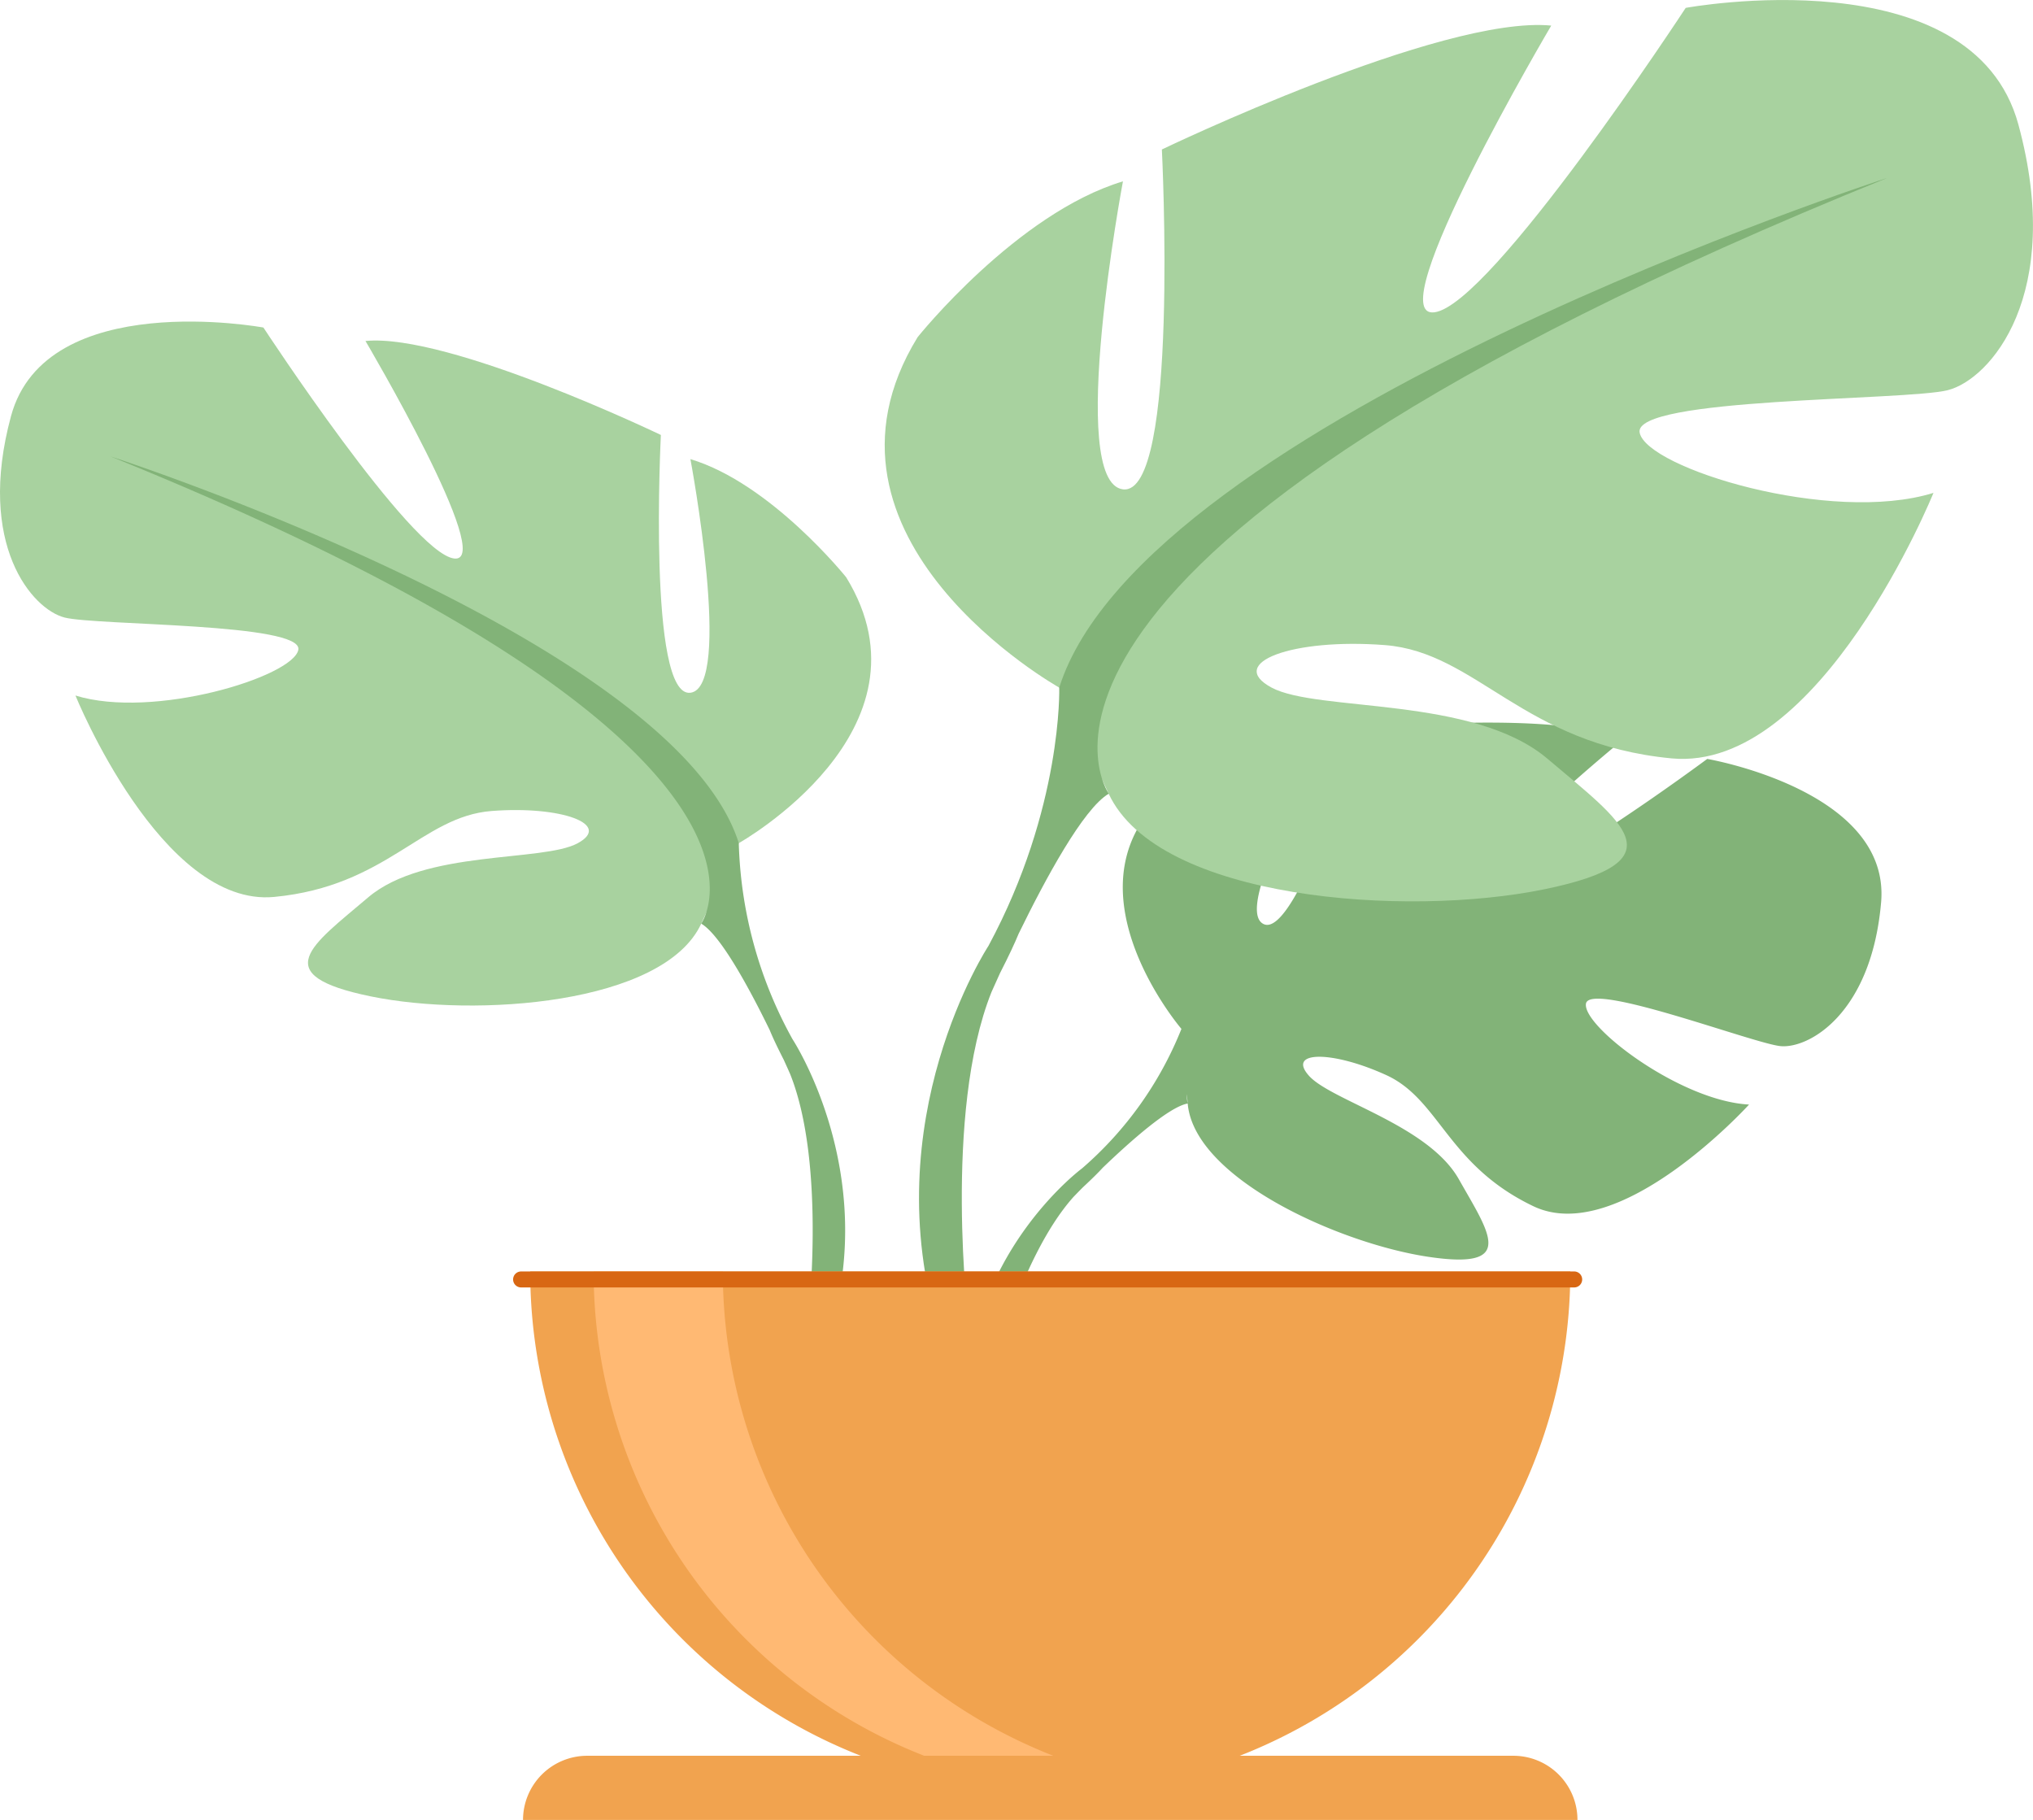 <svg id="Group_7468" data-name="Group 7468" xmlns="http://www.w3.org/2000/svg" width="201.449" height="180.331" viewBox="0 0 201.449 180.331">
  <path id="Path_7700" data-name="Path 7700" d="M1511.755,1627.183s-18.069,13.434-21.593,12.619,13.207-14.5,13.207-14.5c-6.293-3.029-25.863-1.13-25.863-1.13s-6.515,21.019-9.734,19.361,6.719-18.315,6.719-18.315c-7.011-.422-15.61,4.783-15.61,4.783-11.771,9.3.773,23.932.773,23.932a35.8,35.8,0,0,1-9.85,13.823s-10.618,7.854-11.355,21.88l1.927.171s3.056-13.068,8.6-19.245c.218-.222.528-.546.917-.935.9-.838,1.537-1.468,1.963-1.936,2.765-2.653,6.58-6.038,8.419-6.363a3.539,3.539,0,0,1-.079-.926c.023.3.051.6.079.926.63,7.4,14.98,13.855,23.811,15.184s6.1-2.3,3.056-7.682-12.67-7.789-14.865-10.267,2.343-2.482,7.664-.055,6.048,8.91,14.582,12.994,21.376-10.072,21.376-10.072c-6.8-.347-16.513-7.733-16.161-9.993s16.485,3.9,19.246,4.2,9.035-3.135,10-14.244S1511.755,1627.183,1511.755,1627.183Z" transform="translate(-1342.586 -1551.984)" fill="#82b378"/>
  <g id="Group_3265" data-name="Group 3265" transform="translate(0 31.862)">
    <path id="Path_7701" data-name="Path 7701" d="M1304.64,1589.457s19.958-11.174,10.641-26.344c0,0-7.451-9.312-15.434-11.707,0,0,4.256,22.617,0,23.149s-2.927-25.543-2.927-25.543-21.024-10.114-29.271-9.312c0,0,13.04,22.084,8.78,21.552s-18.894-22.885-18.894-22.885-21.556-3.992-25.011,8.78,2.13,19.157,5.321,19.958,23.682.532,23.149,3.2-14.369,6.918-22.084,4.524c0,0,8.516,21.024,19.69,19.958s14.633-7.983,21.552-8.516,11.975,1.329,8.516,3.2-15.166.611-20.755,5.363-10.114,7.678.264,9.808,29,.8,32.73-7.182Z" transform="translate(-1231.434 -1537.775)" fill="#a8d29f"/>
    <path id="Path_7702" data-name="Path 7702" d="M1322.646,1624.366a42.423,42.423,0,0,1-5.321-19.426c-6.386-20.223-62.265-38.32-62.265-38.32,71.045,28.739,58.542,46.3,58.542,46.3,1.913,1.116,4.784,6.441,6.78,10.53.282.695.732,1.658,1.4,2.964h0c.269.593.486,1.074.634,1.413,3.658,9.15,1.718,24.96,1.718,24.96l2.218.6C1331.264,1637.452,1322.646,1624.366,1322.646,1624.366Z" transform="translate(-1244.119 -1553.262)" fill="#82b378"/>
  </g>
  <g id="Group_3266" data-name="Group 3266" transform="translate(87.664)">
    <path id="Path_7703" data-name="Path 7703" d="M1438.037,1537.1s-26.307-14.73-14.031-34.726c0,0,9.822-12.276,20.343-15.434,0,0-5.612,29.813,0,30.517s3.857-33.675,3.857-33.675,27.71-13.327,38.583-12.276c0,0-17.189,29.114-11.577,28.41s24.9-30.165,24.9-30.165,28.41-5.26,32.971,11.577-2.806,25.256-7.016,26.307-31.216.7-30.517,4.209,18.94,9.118,29.114,5.964c0,0-11.225,27.71-25.955,26.307s-19.292-10.521-28.41-11.225-15.786,1.755-11.225,4.209,20,.806,27.359,7.066,13.327,10.118-.352,12.925-38.232,1.051-43.145-9.47Z" transform="translate(-1420.741 -1468.97)" fill="#a8d29f"/>
    <path id="Path_7704" data-name="Path 7704" d="M1524.054,1507.02s-73.661,23.853-82.075,50.508c0,0,.352,11.924-7.016,25.6,0,0-11.359,17.25-4.885,38.25l2.922-.787s-2.556-20.834,2.269-32.9c.194-.444.482-1.084.838-1.862h0c.88-1.723,1.473-2.991,1.848-3.908,2.626-5.386,6.409-12.406,8.933-13.878C1446.887,1568.053,1430.4,1544.9,1524.054,1507.02Z" transform="translate(-1424.683 -1489.4)" fill="#82b378"/>
  </g>
  <path id="Path_7705" data-name="Path 7705" d="M1396.421,1792.561a51.53,51.53,0,0,0,51.531-51.531H1344.89A51.53,51.53,0,0,0,1396.421,1792.561Z" transform="translate(-1292.351 -1615.046)" fill="#f1a34f"/>
  <path id="Path_7706" data-name="Path 7706" d="M1416.381,1792.167a52.162,52.162,0,0,1-6.4.394,51.526,51.526,0,0,1-51.526-51.531h12.8A51.54,51.54,0,0,0,1416.381,1792.167Z" transform="translate(-1299.632 -1615.046)" fill="#ffb973"/>
  <path id="Path_7707" data-name="Path 7707" d="M1441.48,1844.66h-91.772a6.36,6.36,0,0,0-6.358,6.358h104.484A6.353,6.353,0,0,0,1441.48,1844.66Z" transform="translate(-1291.524 -1670.687)" fill="#f1a34f"/>
  <path id="Path_7708" data-name="Path 7708" d="M1446.371,1741.03H1342.022a.792.792,0,1,0,0,1.584h104.349a.792.792,0,1,0,0-1.584Z" transform="translate(-1290.386 -1615.046)" fill="#d86713"/>
</svg>
